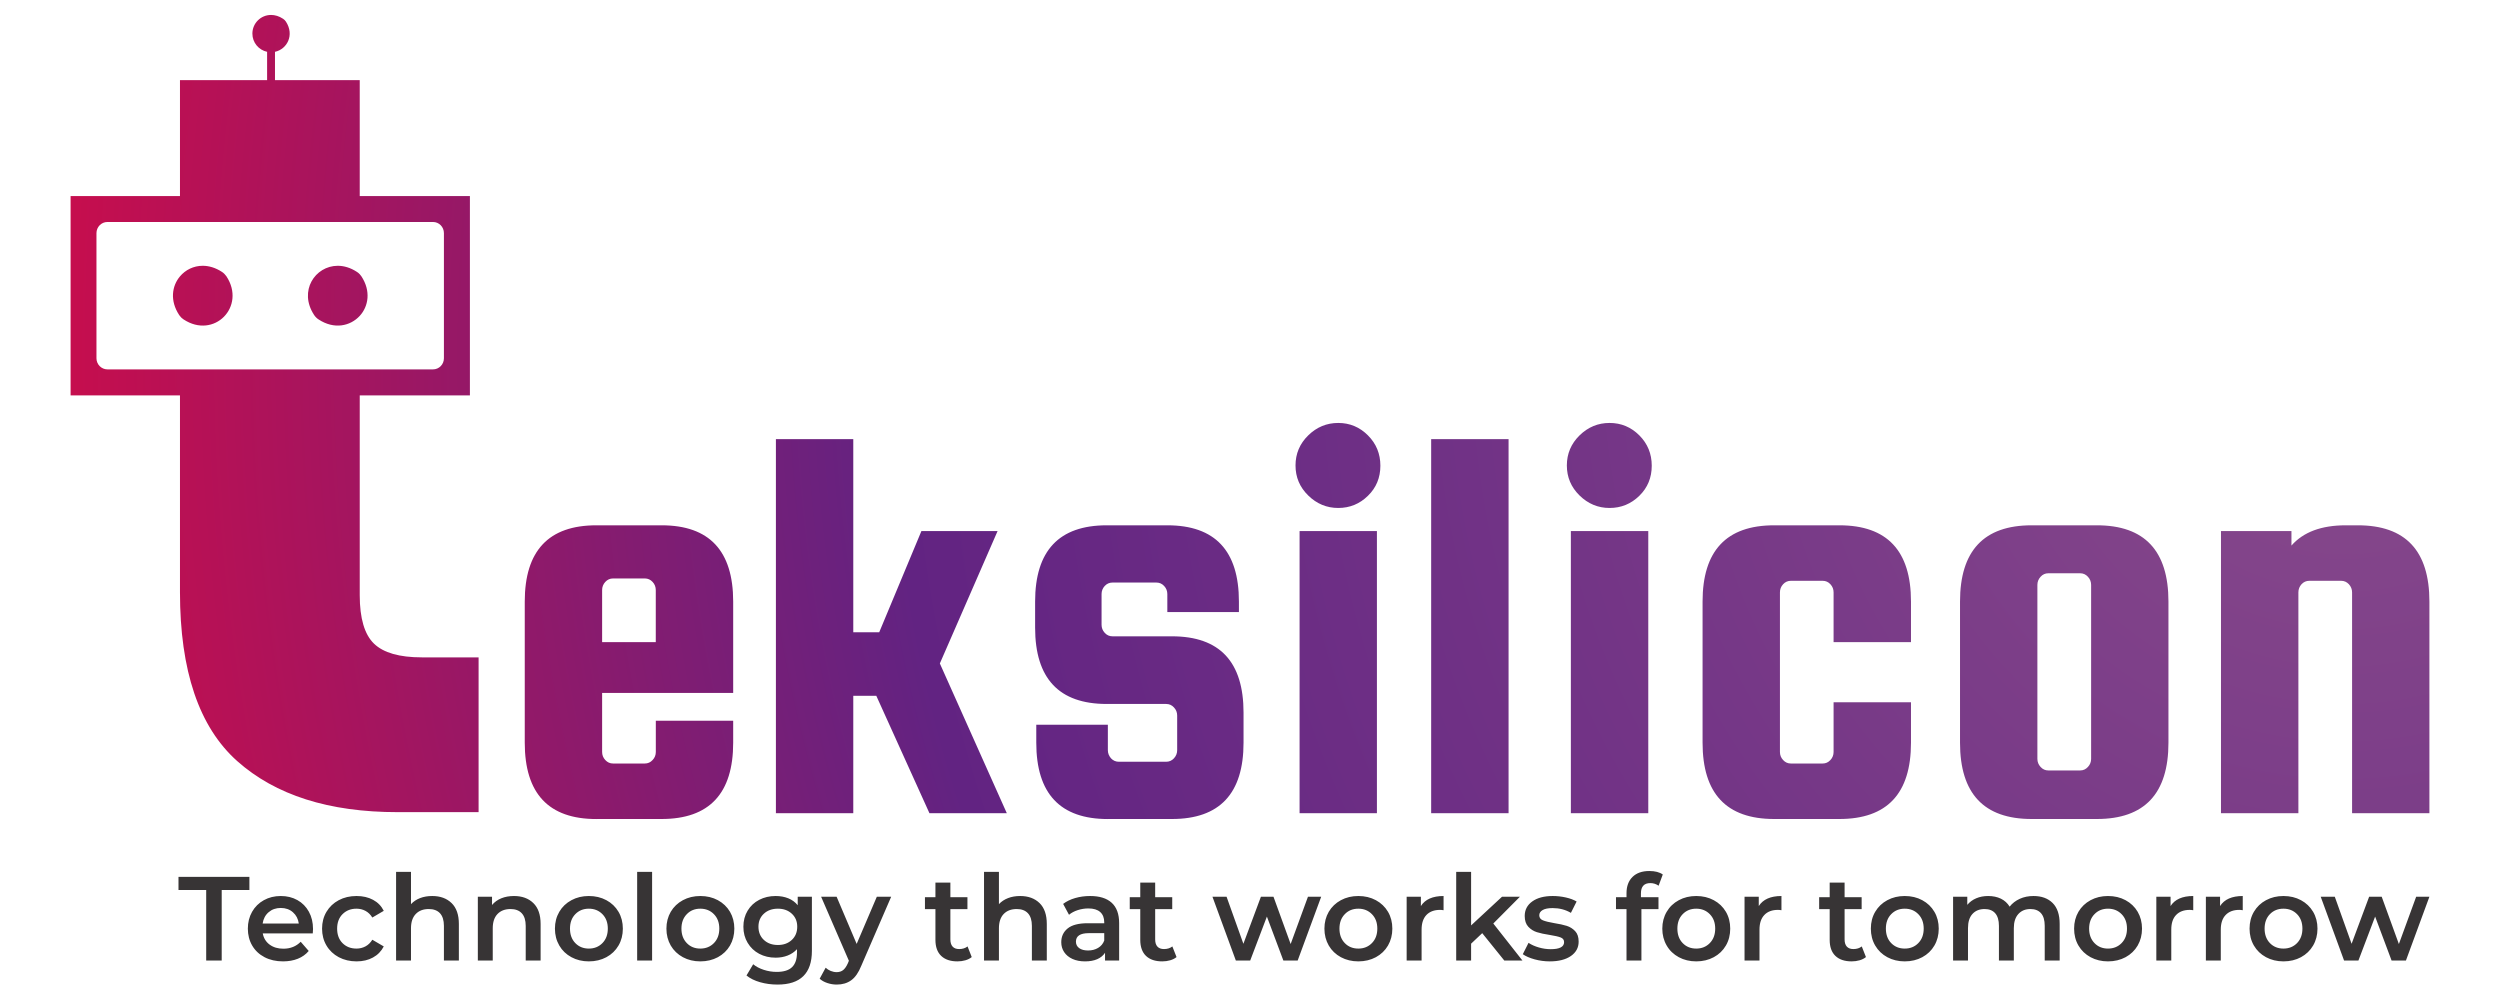 <svg xmlns="http://www.w3.org/2000/svg" xmlns:xlink="http://www.w3.org/1999/xlink" width="245px" height="98px" viewBox="0 0 244 98" version="1.1">
<defs>
<radialGradient id="radial0" gradientUnits="userSpaceOnUse" cx="9925.46" cy="1383.46" fx="9925.46" fy="1383.46" r="5127.56" gradientTransform="matrix(-0.048,0.012,0.012,0.048,689.056,-150.708)">
<stop offset="0" style="stop-color:rgb(16.078%,54.902%,85.098%);stop-opacity:1;"/>
<stop offset="0.012" style="stop-color:rgb(52.941%,28.627%,54.51%);stop-opacity:1;"/>
<stop offset="0.561" style="stop-color:rgb(38.431%,13.725%,50.98%);stop-opacity:1;"/>
<stop offset="0.98" style="stop-color:rgb(89.804%,2.745%,23.922%);stop-opacity:1;"/>
<stop offset="1" style="stop-color:rgb(89.804%,2.745%,23.922%);stop-opacity:1;"/>
</radialGradient>
</defs>
<g id="surface1">
<path style=" stroke:none;fill-rule:nonzero;fill:rgb(21.569%,20.392%,20.784%);fill-opacity:1;" d="M 19.707 87.223 L 16.992 87.223 L 16.992 85.934 L 23.941 85.934 L 23.941 87.223 L 21.227 87.223 L 21.227 94.133 L 19.707 94.133 Z M 30.176 91.039 C 30.176 91.141 30.168 91.285 30.152 91.473 L 25.25 91.473 C 25.336 91.934 25.559 92.301 25.922 92.57 C 26.285 92.84 26.734 92.973 27.273 92.973 C 27.961 92.973 28.523 92.746 28.969 92.293 L 29.754 93.195 C 29.473 93.531 29.117 93.785 28.688 93.957 C 28.258 94.129 27.777 94.215 27.238 94.215 C 26.551 94.215 25.949 94.078 25.426 93.805 C 24.902 93.531 24.5 93.152 24.215 92.664 C 23.93 92.176 23.789 91.621 23.789 91.008 C 23.789 90.398 23.926 89.848 24.203 89.359 C 24.48 88.871 24.863 88.492 25.355 88.219 C 25.848 87.945 26.398 87.809 27.016 87.809 C 27.625 87.809 28.168 87.941 28.648 88.211 C 29.129 88.48 29.5 88.859 29.77 89.348 C 30.039 89.836 30.176 90.402 30.176 91.043 Z M 27.016 88.98 C 26.547 88.98 26.152 89.117 25.828 89.395 C 25.504 89.672 25.309 90.043 25.238 90.504 L 28.781 90.504 C 28.719 90.051 28.527 89.684 28.207 89.402 C 27.891 89.121 27.492 88.98 27.016 88.98 Z M 34.445 94.215 C 33.797 94.215 33.215 94.078 32.699 93.805 C 32.188 93.531 31.785 93.152 31.496 92.664 C 31.207 92.176 31.062 91.621 31.062 91.008 C 31.062 90.391 31.207 89.84 31.496 89.355 C 31.785 88.871 32.184 88.492 32.695 88.219 C 33.207 87.945 33.789 87.809 34.445 87.809 C 35.059 87.809 35.598 87.934 36.062 88.184 C 36.527 88.434 36.875 88.793 37.109 89.262 L 35.988 89.918 C 35.809 89.629 35.586 89.41 35.316 89.266 C 35.047 89.121 34.75 89.051 34.434 89.051 C 33.887 89.051 33.434 89.227 33.074 89.582 C 32.715 89.938 32.539 90.414 32.539 91.008 C 32.539 91.598 32.715 92.074 33.07 92.43 C 33.426 92.785 33.879 92.961 34.434 92.961 C 34.75 92.961 35.047 92.891 35.316 92.746 C 35.586 92.602 35.809 92.383 35.988 92.094 L 37.109 92.75 C 36.867 93.219 36.516 93.582 36.051 93.836 C 35.59 94.09 35.051 94.215 34.445 94.215 Z M 41.859 87.809 C 42.648 87.809 43.277 88.039 43.754 88.5 C 44.23 88.961 44.469 89.645 44.469 90.551 L 44.469 94.133 L 43.004 94.133 L 43.004 90.738 C 43.004 90.191 42.875 89.777 42.621 89.5 C 42.363 89.223 41.996 89.086 41.52 89.086 C 40.98 89.086 40.559 89.246 40.246 89.57 C 39.934 89.895 39.777 90.363 39.777 90.973 L 39.777 94.133 L 38.316 94.133 L 38.316 85.441 L 39.777 85.441 L 39.777 88.605 C 40.02 88.348 40.316 88.148 40.672 88.012 C 41.027 87.875 41.422 87.809 41.859 87.809 Z M 49.871 87.809 C 50.66 87.809 51.293 88.039 51.766 88.5 C 52.242 88.961 52.48 89.645 52.48 90.551 L 52.48 94.133 L 51.02 94.133 L 51.02 90.738 C 51.02 90.191 50.891 89.777 50.633 89.5 C 50.375 89.223 50.008 89.086 49.531 89.086 C 48.996 89.086 48.57 89.246 48.258 89.57 C 47.945 89.895 47.789 90.363 47.789 90.973 L 47.789 94.133 L 46.328 94.133 L 46.328 87.879 L 47.719 87.879 L 47.719 88.688 C 47.961 88.398 48.266 88.18 48.633 88.031 C 49 87.883 49.41 87.809 49.871 87.809 Z M 57.207 94.215 C 56.574 94.215 56.004 94.078 55.5 93.805 C 54.992 93.531 54.594 93.152 54.312 92.664 C 54.027 92.176 53.883 91.621 53.883 91.008 C 53.883 90.391 54.027 89.84 54.312 89.355 C 54.594 88.871 54.992 88.492 55.5 88.219 C 56.004 87.945 56.574 87.809 57.207 87.809 C 57.844 87.809 58.418 87.945 58.926 88.219 C 59.434 88.492 59.828 88.871 60.113 89.355 C 60.398 89.84 60.539 90.391 60.539 91.008 C 60.539 91.621 60.398 92.176 60.113 92.664 C 59.828 93.152 59.434 93.531 58.926 93.805 C 58.418 94.078 57.844 94.215 57.207 94.215 Z M 57.207 92.961 C 57.742 92.961 58.188 92.781 58.539 92.422 C 58.891 92.062 59.066 91.59 59.066 91.004 C 59.066 90.418 58.891 89.949 58.539 89.59 C 58.188 89.23 57.742 89.051 57.207 89.051 C 56.668 89.051 56.227 89.23 55.879 89.59 C 55.531 89.949 55.359 90.418 55.359 91.004 C 55.359 91.59 55.531 92.062 55.879 92.422 C 56.227 92.781 56.668 92.961 57.207 92.961 Z M 61.941 85.441 L 63.406 85.441 L 63.406 94.133 L 61.941 94.133 Z M 68.129 94.215 C 67.5 94.215 66.93 94.078 66.422 93.805 C 65.918 93.531 65.52 93.152 65.234 92.664 C 64.953 92.176 64.809 91.621 64.809 91.008 C 64.809 90.391 64.953 89.84 65.234 89.355 C 65.52 88.871 65.918 88.492 66.422 88.219 C 66.93 87.945 67.5 87.809 68.129 87.809 C 68.77 87.809 69.344 87.945 69.852 88.219 C 70.355 88.492 70.754 88.871 71.039 89.355 C 71.32 89.84 71.465 90.391 71.465 91.008 C 71.465 91.621 71.32 92.176 71.039 92.664 C 70.754 93.152 70.355 93.531 69.852 93.805 C 69.344 94.078 68.77 94.215 68.129 94.215 Z M 68.129 92.961 C 68.668 92.961 69.113 92.781 69.465 92.422 C 69.816 92.062 69.992 91.59 69.992 91.004 C 69.992 90.418 69.816 89.949 69.465 89.59 C 69.113 89.23 68.668 89.051 68.129 89.051 C 67.594 89.051 67.148 89.23 66.805 89.59 C 66.457 89.949 66.281 90.418 66.281 91.004 C 66.281 91.59 66.457 92.062 66.805 92.422 C 67.148 92.781 67.594 92.961 68.129 92.961 Z M 79.066 87.879 L 79.066 93.184 C 79.066 95.387 77.945 96.488 75.699 96.488 C 75.098 96.488 74.527 96.41 73.992 96.258 C 73.453 96.105 73.008 95.887 72.656 95.598 L 73.312 94.496 C 73.586 94.723 73.93 94.906 74.348 95.043 C 74.766 95.18 75.188 95.246 75.617 95.246 C 76.305 95.246 76.805 95.09 77.125 94.777 C 77.445 94.465 77.605 93.988 77.605 93.348 L 77.605 93.02 C 77.355 93.293 77.051 93.5 76.691 93.641 C 76.336 93.781 75.941 93.852 75.512 93.852 C 74.918 93.852 74.383 93.727 73.902 93.473 C 73.422 93.219 73.047 92.859 72.77 92.398 C 72.492 91.938 72.352 91.414 72.352 90.82 C 72.352 90.227 72.492 89.699 72.77 89.242 C 73.047 88.785 73.422 88.434 73.902 88.184 C 74.383 87.934 74.918 87.809 75.512 87.809 C 75.965 87.809 76.375 87.883 76.746 88.031 C 77.117 88.18 77.426 88.406 77.676 88.711 L 77.676 87.879 Z M 75.734 92.609 C 76.289 92.609 76.742 92.445 77.098 92.113 C 77.453 91.781 77.629 91.348 77.629 90.816 C 77.629 90.297 77.453 89.871 77.098 89.543 C 76.742 89.215 76.289 89.051 75.734 89.051 C 75.172 89.051 74.715 89.215 74.359 89.543 C 74.004 89.871 73.828 90.297 73.828 90.816 C 73.828 91.348 74.004 91.781 74.359 92.113 C 74.715 92.445 75.172 92.609 75.734 92.609 Z M 86.836 87.879 L 83.91 94.637 C 83.637 95.316 83.305 95.793 82.914 96.07 C 82.527 96.348 82.055 96.488 81.5 96.488 C 81.188 96.488 80.879 96.438 80.578 96.336 C 80.273 96.234 80.023 96.094 79.828 95.914 L 80.414 94.836 C 80.555 94.969 80.719 95.074 80.91 95.152 C 81.102 95.23 81.293 95.27 81.488 95.27 C 81.746 95.27 81.957 95.203 82.125 95.07 C 82.293 94.938 82.449 94.715 82.59 94.402 L 82.691 94.156 L 79.969 87.879 L 81.488 87.879 L 83.453 92.504 L 85.43 87.879 Z M 94.73 93.793 C 94.559 93.934 94.348 94.039 94.105 94.109 C 93.859 94.18 93.598 94.215 93.324 94.215 C 92.641 94.215 92.109 94.035 91.734 93.676 C 91.359 93.316 91.172 92.793 91.172 92.105 L 91.172 89.098 L 90.145 89.098 L 90.145 87.926 L 91.172 87.926 L 91.172 86.496 L 92.637 86.496 L 92.637 87.926 L 94.309 87.926 L 94.309 89.098 L 92.637 89.098 L 92.637 92.07 C 92.637 92.375 92.711 92.609 92.859 92.77 C 93.004 92.93 93.219 93.008 93.5 93.008 C 93.828 93.008 94.102 92.922 94.32 92.75 Z M 99.477 87.809 C 100.266 87.809 100.898 88.039 101.375 88.5 C 101.848 88.961 102.086 89.645 102.086 90.551 L 102.086 94.133 L 100.625 94.133 L 100.625 90.738 C 100.625 90.191 100.496 89.777 100.238 89.5 C 99.98 89.223 99.613 89.086 99.141 89.086 C 98.602 89.086 98.176 89.246 97.863 89.57 C 97.551 89.895 97.395 90.363 97.395 90.973 L 97.395 94.133 L 95.934 94.133 L 95.934 85.441 L 97.395 85.441 L 97.395 88.605 C 97.637 88.348 97.938 88.148 98.293 88.012 C 98.645 87.875 99.043 87.809 99.477 87.809 Z M 106.332 87.809 C 107.254 87.809 107.957 88.027 108.445 88.469 C 108.93 88.91 109.176 89.578 109.176 90.469 L 109.176 94.133 L 107.793 94.133 L 107.793 93.371 C 107.617 93.645 107.359 93.855 107.027 94 C 106.695 94.145 106.297 94.215 105.828 94.215 C 105.363 94.215 104.953 94.137 104.602 93.977 C 104.25 93.816 103.98 93.594 103.789 93.309 C 103.598 93.023 103.504 92.699 103.504 92.34 C 103.504 91.777 103.711 91.328 104.129 90.988 C 104.547 90.648 105.203 90.477 106.098 90.477 L 107.715 90.477 L 107.715 90.383 C 107.715 89.949 107.582 89.613 107.32 89.379 C 107.059 89.145 106.672 89.027 106.156 89.027 C 105.805 89.027 105.461 89.082 105.121 89.191 C 104.781 89.301 104.496 89.453 104.262 89.648 L 103.688 88.582 C 104.016 88.332 104.41 88.141 104.871 88.008 C 105.332 87.875 105.816 87.809 106.332 87.809 Z M 106.133 93.148 C 106.5 93.148 106.824 93.066 107.109 92.898 C 107.395 92.73 107.598 92.488 107.715 92.176 L 107.715 91.449 L 106.203 91.449 C 105.363 91.449 104.941 91.727 104.941 92.281 C 104.941 92.547 105.047 92.758 105.258 92.914 C 105.469 93.07 105.762 93.148 106.133 93.148 Z M 114.801 93.793 C 114.629 93.934 114.422 94.039 114.176 94.109 C 113.93 94.18 113.672 94.215 113.398 94.215 C 112.711 94.215 112.18 94.035 111.805 93.676 C 111.434 93.316 111.246 92.793 111.246 92.105 L 111.246 89.098 L 110.215 89.098 L 110.215 87.926 L 111.246 87.926 L 111.246 86.496 L 112.707 86.496 L 112.707 87.926 L 114.379 87.926 L 114.379 89.098 L 112.707 89.098 L 112.707 92.07 C 112.707 92.375 112.781 92.609 112.93 92.77 C 113.078 92.93 113.293 93.008 113.574 93.008 C 113.898 93.008 114.172 92.922 114.391 92.75 Z M 128.977 87.879 L 126.672 94.133 L 125.27 94.133 L 123.656 89.824 L 122.02 94.133 L 120.613 94.133 L 118.32 87.879 L 119.703 87.879 L 121.352 92.492 L 123.07 87.879 L 124.301 87.879 L 125.984 92.516 L 127.68 87.879 Z M 132.617 94.215 C 131.984 94.215 131.414 94.078 130.906 93.805 C 130.402 93.531 130.004 93.152 129.719 92.664 C 129.438 92.176 129.293 91.621 129.293 91.008 C 129.293 90.391 129.438 89.84 129.719 89.355 C 130.004 88.871 130.402 88.492 130.906 88.219 C 131.414 87.945 131.984 87.809 132.617 87.809 C 133.254 87.809 133.828 87.945 134.336 88.219 C 134.84 88.492 135.238 88.871 135.523 89.355 C 135.809 89.84 135.949 90.391 135.949 91.008 C 135.949 91.621 135.805 92.176 135.523 92.664 C 135.238 93.152 134.84 93.531 134.336 93.805 C 133.828 94.078 133.254 94.215 132.617 94.215 Z M 132.617 92.961 C 133.152 92.961 133.598 92.781 133.949 92.422 C 134.301 92.062 134.477 91.59 134.477 91.004 C 134.477 90.418 134.301 89.949 133.949 89.59 C 133.598 89.23 133.152 89.051 132.617 89.051 C 132.078 89.051 131.633 89.23 131.289 89.59 C 130.941 89.949 130.766 90.418 130.766 91.004 C 130.766 91.59 130.941 92.062 131.289 92.422 C 131.633 92.781 132.078 92.961 132.617 92.961 Z M 138.746 88.793 C 139.164 88.137 139.906 87.809 140.969 87.809 L 140.969 89.203 C 140.844 89.18 140.73 89.168 140.629 89.168 C 140.059 89.168 139.613 89.332 139.293 89.664 C 138.977 89.996 138.816 90.473 138.816 91.098 L 138.816 94.133 L 137.352 94.133 L 137.352 87.879 L 138.746 87.879 Z M 144.758 91.449 L 143.668 92.48 L 143.668 94.133 L 142.207 94.133 L 142.207 85.441 L 143.668 85.441 L 143.668 90.691 L 146.699 87.879 L 148.453 87.879 L 145.844 90.504 L 148.699 94.133 L 146.922 94.133 Z M 151.379 94.215 C 150.871 94.215 150.375 94.148 149.891 94.016 C 149.41 93.883 149.023 93.715 148.734 93.512 L 149.297 92.398 C 149.574 92.586 149.914 92.738 150.309 92.852 C 150.699 92.965 151.09 93.02 151.473 93.02 C 152.344 93.02 152.781 92.789 152.781 92.328 C 152.781 92.109 152.668 91.957 152.449 91.871 C 152.227 91.785 151.867 91.703 151.379 91.625 C 150.863 91.547 150.441 91.457 150.121 91.355 C 149.797 91.254 149.516 91.078 149.277 90.824 C 149.039 90.57 148.922 90.219 148.922 89.766 C 148.922 89.172 149.168 88.695 149.664 88.34 C 150.16 87.984 150.828 87.809 151.668 87.809 C 152.098 87.809 152.527 87.855 152.957 87.953 C 153.387 88.051 153.734 88.184 154.008 88.348 L 153.449 89.461 C 152.918 89.148 152.32 88.992 151.656 88.992 C 151.23 88.992 150.902 89.055 150.68 89.184 C 150.461 89.312 150.348 89.484 150.348 89.695 C 150.348 89.93 150.465 90.094 150.703 90.191 C 150.941 90.289 151.312 90.379 151.809 90.465 C 152.309 90.543 152.719 90.633 153.039 90.734 C 153.359 90.836 153.633 91.008 153.863 91.25 C 154.094 91.492 154.207 91.836 154.207 92.281 C 154.207 92.867 153.953 93.336 153.449 93.688 C 152.941 94.039 152.25 94.215 151.379 94.215 Z M 161.238 86.543 C 160.621 86.543 160.312 86.879 160.312 87.551 L 160.312 87.926 L 162.031 87.926 L 162.031 89.098 L 160.359 89.098 L 160.359 94.133 L 158.898 94.133 L 158.898 89.098 L 157.867 89.098 L 157.867 87.926 L 158.898 87.926 L 158.898 87.527 C 158.898 86.855 159.094 86.328 159.484 85.941 C 159.875 85.555 160.422 85.359 161.133 85.359 C 161.695 85.359 162.133 85.473 162.453 85.699 L 162.043 86.801 C 161.797 86.629 161.527 86.543 161.238 86.543 Z M 165.73 94.215 C 165.098 94.215 164.527 94.078 164.023 93.805 C 163.516 93.531 163.117 93.152 162.836 92.664 C 162.551 92.176 162.406 91.621 162.406 91.008 C 162.406 90.391 162.551 89.84 162.836 89.355 C 163.117 88.871 163.516 88.492 164.023 88.219 C 164.527 87.945 165.098 87.809 165.73 87.809 C 166.367 87.809 166.941 87.945 167.449 88.219 C 167.957 88.492 168.352 88.871 168.637 89.355 C 168.922 89.84 169.062 90.391 169.062 91.008 C 169.062 91.621 168.922 92.176 168.637 92.664 C 168.352 93.152 167.957 93.531 167.449 93.805 C 166.941 94.078 166.367 94.215 165.73 94.215 Z M 165.73 92.961 C 166.266 92.961 166.711 92.781 167.062 92.422 C 167.414 92.062 167.59 91.59 167.59 91.004 C 167.59 90.418 167.414 89.949 167.062 89.59 C 166.711 89.23 166.266 89.051 165.73 89.051 C 165.191 89.051 164.75 89.23 164.402 89.59 C 164.055 89.949 163.883 90.418 163.883 91.004 C 163.883 91.59 164.055 92.062 164.402 92.422 C 164.75 92.781 165.191 92.961 165.73 92.961 Z M 171.859 88.793 C 172.281 88.137 173.02 87.809 174.082 87.809 L 174.082 89.203 C 173.957 89.18 173.844 89.168 173.742 89.168 C 173.172 89.168 172.727 89.332 172.41 89.664 C 172.09 89.996 171.93 90.473 171.93 91.098 L 171.93 94.133 L 170.465 94.133 L 170.465 87.879 L 171.859 87.879 Z M 182.363 93.793 C 182.191 93.934 181.98 94.039 181.738 94.109 C 181.492 94.18 181.23 94.215 180.961 94.215 C 180.273 94.215 179.742 94.035 179.367 93.676 C 178.992 93.316 178.809 92.793 178.809 92.105 L 178.809 89.098 L 177.777 89.098 L 177.777 87.926 L 178.809 87.926 L 178.809 86.496 L 180.27 86.496 L 180.27 87.926 L 181.941 87.926 L 181.941 89.098 L 180.27 89.098 L 180.27 92.07 C 180.27 92.375 180.344 92.609 180.492 92.77 C 180.641 92.93 180.852 93.008 181.133 93.008 C 181.461 93.008 181.734 92.922 181.953 92.75 Z M 186.164 94.215 C 185.531 94.215 184.965 94.078 184.457 93.805 C 183.949 93.531 183.555 93.152 183.27 92.664 C 182.984 92.176 182.844 91.621 182.844 91.008 C 182.844 90.391 182.984 89.84 183.27 89.355 C 183.555 88.871 183.949 88.492 184.457 88.219 C 184.965 87.945 185.531 87.809 186.164 87.809 C 186.805 87.809 187.375 87.945 187.883 88.219 C 188.391 88.492 188.785 88.871 189.07 89.355 C 189.355 89.84 189.496 90.391 189.496 91.008 C 189.496 91.621 189.355 92.176 189.07 92.664 C 188.785 93.152 188.391 93.531 187.883 93.805 C 187.375 94.078 186.805 94.215 186.164 94.215 Z M 186.164 92.961 C 186.703 92.961 187.148 92.781 187.496 92.422 C 187.848 92.062 188.023 91.59 188.023 91.004 C 188.023 90.418 187.848 89.949 187.496 89.59 C 187.148 89.23 186.703 89.051 186.164 89.051 C 185.625 89.051 185.184 89.23 184.836 89.59 C 184.488 89.949 184.316 90.418 184.316 91.004 C 184.316 91.59 184.488 92.062 184.836 92.422 C 185.184 92.781 185.625 92.961 186.164 92.961 Z M 198.785 87.809 C 199.574 87.809 200.195 88.035 200.656 88.492 C 201.117 88.949 201.348 89.637 201.348 90.547 L 201.348 94.133 L 199.883 94.133 L 199.883 90.734 C 199.883 90.191 199.766 89.777 199.523 89.5 C 199.281 89.223 198.934 89.086 198.48 89.086 C 197.988 89.086 197.598 89.246 197.301 89.57 C 197.004 89.895 196.855 90.359 196.855 90.957 L 196.855 94.133 L 195.395 94.133 L 195.395 90.738 C 195.395 90.191 195.273 89.777 195.031 89.5 C 194.789 89.223 194.441 89.086 193.988 89.086 C 193.488 89.086 193.094 89.246 192.801 89.566 C 192.508 89.887 192.363 90.352 192.363 90.961 L 192.363 94.133 L 190.902 94.133 L 190.902 87.879 L 192.293 87.879 L 192.293 88.676 C 192.527 88.395 192.82 88.18 193.172 88.031 C 193.52 87.883 193.91 87.809 194.34 87.809 C 194.809 87.809 195.223 87.895 195.586 88.07 C 195.949 88.246 196.234 88.508 196.445 88.852 C 196.703 88.523 197.035 88.266 197.441 88.082 C 197.844 87.898 198.293 87.809 198.785 87.809 Z M 206.082 94.215 C 205.453 94.215 204.883 94.078 204.375 93.805 C 203.871 93.531 203.473 93.152 203.188 92.664 C 202.902 92.176 202.762 91.621 202.762 91.004 C 202.762 90.391 202.906 89.84 203.188 89.355 C 203.473 88.871 203.871 88.492 204.375 88.219 C 204.883 87.945 205.453 87.809 206.082 87.809 C 206.723 87.809 207.297 87.945 207.805 88.219 C 208.309 88.492 208.707 88.871 208.992 89.355 C 209.273 89.84 209.418 90.391 209.418 91.004 C 209.418 91.621 209.273 92.176 208.992 92.664 C 208.707 93.152 208.309 93.531 207.805 93.805 C 207.297 94.078 206.723 94.215 206.082 94.215 Z M 206.082 92.961 C 206.621 92.961 207.066 92.781 207.418 92.422 C 207.77 92.062 207.945 91.59 207.945 91.004 C 207.945 90.418 207.77 89.945 207.418 89.59 C 207.066 89.23 206.621 89.051 206.082 89.051 C 205.547 89.051 205.102 89.23 204.758 89.59 C 204.41 89.945 204.234 90.418 204.234 91.004 C 204.234 91.59 204.41 92.062 204.758 92.422 C 205.102 92.781 205.547 92.961 206.082 92.961 Z M 212.215 88.793 C 212.633 88.137 213.375 87.809 214.438 87.809 L 214.438 89.203 C 214.312 89.18 214.199 89.168 214.098 89.168 C 213.527 89.168 213.082 89.332 212.762 89.664 C 212.441 89.996 212.285 90.473 212.285 91.098 L 212.285 94.133 L 210.82 94.133 L 210.82 87.879 L 212.215 87.879 Z M 217.066 88.793 C 217.488 88.137 218.23 87.809 219.289 87.809 L 219.289 89.203 C 219.164 89.18 219.051 89.168 218.949 89.168 C 218.383 89.168 217.938 89.332 217.617 89.664 C 217.297 89.996 217.137 90.473 217.137 91.098 L 217.137 94.133 L 215.676 94.133 L 215.676 87.879 L 217.066 87.879 Z M 223.277 94.215 C 222.648 94.215 222.078 94.078 221.57 93.805 C 221.062 93.531 220.668 93.152 220.383 92.664 C 220.098 92.176 219.957 91.621 219.957 91.004 C 219.957 90.391 220.098 89.84 220.383 89.355 C 220.668 88.871 221.062 88.492 221.57 88.219 C 222.078 87.945 222.648 87.809 223.277 87.809 C 223.918 87.809 224.492 87.945 224.996 88.219 C 225.504 88.492 225.898 88.871 226.184 89.355 C 226.469 89.84 226.613 90.391 226.613 91.004 C 226.613 91.621 226.469 92.176 226.184 92.664 C 225.898 93.152 225.504 93.531 224.996 93.805 C 224.492 94.078 223.918 94.215 223.277 94.215 Z M 223.277 92.961 C 223.816 92.961 224.262 92.781 224.613 92.422 C 224.961 92.062 225.137 91.59 225.137 91.004 C 225.137 90.418 224.961 89.945 224.613 89.59 C 224.262 89.23 223.816 89.051 223.277 89.051 C 222.742 89.051 222.297 89.23 221.949 89.59 C 221.605 89.945 221.43 90.418 221.43 91.004 C 221.43 91.59 221.605 92.062 221.949 92.422 C 222.297 92.781 222.742 92.961 223.277 92.961 Z M 237.582 87.879 L 235.281 94.133 L 233.875 94.133 L 232.262 89.824 L 230.625 94.133 L 229.219 94.133 L 226.93 87.879 L 228.309 87.879 L 229.957 92.492 L 231.676 87.879 L 232.906 87.879 L 234.59 92.516 L 236.285 87.879 Z M 237.582 87.879 "/>
<path style=" stroke:none;fill-rule:evenodd;fill:url(#radial0);" d="M 24.234 3.293 C 24.234 4.172 24.852 4.902 25.676 5.078 L 25.676 7.855 L 17.137 7.855 L 17.137 19.215 L 6.418 19.215 L 6.418 38.75 L 17.137 38.75 L 17.137 58.023 C 17.137 65.73 19.004 71.25 22.75 74.59 C 26.5 77.926 31.73 79.59 38.465 79.59 L 46.402 79.59 L 46.402 64.422 L 40.84 64.422 C 38.637 64.422 37.078 63.973 36.152 63.078 C 35.227 62.188 34.754 60.602 34.754 58.328 L 34.754 38.75 L 45.543 38.75 C 45.551 38.75 45.551 38.75 45.551 38.742 L 45.551 19.215 L 34.754 19.215 L 34.754 7.855 L 26.449 7.855 L 26.449 5.078 C 27.625 4.824 28.383 3.438 27.516 2.113 C 27.445 2.008 27.352 1.91 27.246 1.844 C 26.848 1.578 26.441 1.465 26.062 1.465 C 25.055 1.465 24.234 2.281 24.234 3.293 Z M 57.941 80.262 L 64.332 80.262 C 69.012 80.262 71.352 77.77 71.352 72.781 L 71.352 70.633 L 63.77 70.633 L 63.77 73.691 C 63.77 73.996 63.668 74.258 63.457 74.48 C 63.25 74.711 62.992 74.824 62.695 74.824 L 59.582 74.824 C 59.277 74.824 59.027 74.711 58.816 74.48 C 58.609 74.258 58.508 73.996 58.508 73.691 L 58.508 67.91 L 71.352 67.91 L 71.352 58.957 C 71.352 53.973 69.012 51.48 64.336 51.48 L 57.941 51.48 C 53.266 51.48 50.926 53.973 50.926 58.957 L 50.926 72.781 C 50.926 77.77 53.266 80.266 57.941 80.266 Z M 108.07 80.262 L 114.352 80.262 C 119.027 80.262 121.367 77.77 121.367 72.781 L 121.367 69.84 C 121.367 64.852 119.031 62.359 114.352 62.359 L 108.523 62.359 C 108.223 62.359 107.969 62.246 107.762 62.016 C 107.555 61.793 107.453 61.527 107.453 61.227 L 107.453 58.219 C 107.453 57.918 107.555 57.652 107.762 57.426 C 107.969 57.203 108.223 57.09 108.523 57.09 L 112.824 57.09 C 113.129 57.09 113.379 57.203 113.586 57.426 C 113.797 57.652 113.898 57.918 113.898 58.219 L 113.898 59.98 L 120.914 59.98 L 120.914 58.957 C 120.914 53.973 118.574 51.48 113.898 51.48 L 107.957 51.48 C 103.281 51.48 100.941 53.973 100.941 58.957 L 100.941 61.508 C 100.941 66.492 103.281 68.988 107.957 68.988 L 113.785 68.988 C 114.09 68.988 114.34 69.102 114.547 69.328 C 114.758 69.551 114.863 69.82 114.863 70.117 L 114.863 73.52 C 114.863 73.824 114.758 74.086 114.547 74.316 C 114.34 74.539 114.09 74.652 113.785 74.652 L 109.145 74.652 C 108.844 74.652 108.59 74.539 108.379 74.316 C 108.18 74.086 108.07 73.824 108.07 73.52 L 108.07 71.027 L 101.055 71.027 L 101.055 72.781 C 101.055 77.77 103.391 80.266 108.07 80.266 Z M 173.367 80.262 L 179.758 80.262 C 184.438 80.262 186.777 77.77 186.777 72.781 L 186.777 68.82 L 179.191 68.82 L 179.191 73.691 C 179.191 73.996 179.09 74.258 178.883 74.48 C 178.676 74.711 178.418 74.824 178.121 74.824 L 175.008 74.824 C 174.703 74.824 174.449 74.711 174.242 74.48 C 174.035 74.258 173.934 73.996 173.934 73.691 L 173.934 58.055 C 173.934 57.746 174.035 57.484 174.242 57.258 C 174.449 57.031 174.703 56.918 175.008 56.918 L 178.121 56.918 C 178.418 56.918 178.676 57.031 178.883 57.258 C 179.09 57.484 179.191 57.746 179.191 58.055 L 179.191 62.926 L 186.777 62.926 L 186.777 58.957 C 186.777 53.973 184.438 51.48 179.758 51.48 L 173.367 51.48 C 168.688 51.48 166.352 53.973 166.352 58.957 L 166.352 72.781 C 166.352 77.77 168.688 80.262 173.367 80.262 Z M 198.598 80.262 L 204.992 80.262 C 209.672 80.262 212.008 77.77 212.008 72.781 L 212.008 58.957 C 212.008 53.973 209.672 51.48 204.992 51.48 L 198.598 51.48 C 193.922 51.48 191.582 53.973 191.582 58.957 L 191.582 72.781 C 191.582 77.77 193.922 80.262 198.598 80.262 Z M 8.953 35.109 L 8.953 22.848 C 8.953 22.242 9.438 21.754 10.027 21.754 L 41.938 21.754 C 42.527 21.754 43.004 22.242 43.004 22.848 L 43.004 35.109 C 43.004 35.715 42.527 36.199 41.938 36.199 L 10.027 36.199 C 9.438 36.199 8.953 35.715 8.953 35.109 Z M 17.137 27.086 C 16.344 28.027 16.137 29.469 17.055 30.867 C 17.078 30.906 17.098 30.938 17.137 30.973 C 17.227 31.102 17.352 31.211 17.488 31.301 C 20.473 33.277 23.652 30.047 21.684 27.07 C 21.57 26.906 21.414 26.75 21.25 26.645 C 20.613 26.23 19.969 26.047 19.367 26.047 C 18.473 26.047 17.672 26.449 17.137 27.086 Z M 30.281 30.867 C 30.395 31.039 30.543 31.191 30.715 31.301 C 32.254 32.32 33.836 31.953 34.754 30.957 C 35.613 30.023 35.867 28.512 34.91 27.07 C 34.867 27.004 34.812 26.938 34.754 26.875 C 34.672 26.785 34.574 26.703 34.477 26.645 C 33.844 26.23 33.199 26.047 32.598 26.047 C 30.379 26.051 28.738 28.52 30.281 30.867 Z M 154.297 42.668 C 153.469 43.48 153.051 44.465 153.051 45.613 C 153.051 46.77 153.469 47.746 154.297 48.559 C 155.129 49.371 156.105 49.781 157.238 49.781 C 158.371 49.781 159.344 49.383 160.156 48.586 C 160.965 47.797 161.371 46.812 161.371 45.641 C 161.371 44.469 160.965 43.48 160.156 42.668 C 159.344 41.855 158.371 41.449 157.238 41.449 C 156.105 41.449 155.129 41.855 154.297 42.668 Z M 127.707 42.668 C 126.875 43.48 126.461 44.465 126.461 45.613 C 126.461 46.77 126.875 47.746 127.707 48.559 C 128.535 49.371 129.516 49.781 130.648 49.781 C 131.777 49.781 132.75 49.383 133.559 48.586 C 134.371 47.797 134.777 46.812 134.777 45.641 C 134.777 44.469 134.371 43.48 133.559 42.668 C 132.75 41.855 131.777 41.449 130.648 41.449 C 129.516 41.449 128.535 41.855 127.707 42.668 Z M 139.754 79.695 L 147.34 79.695 L 147.34 43.035 L 139.754 43.035 Z M 75.539 43.035 L 75.539 79.695 L 83.121 79.695 L 83.121 68.191 L 85.379 68.191 L 90.586 79.695 L 98.168 79.695 L 91.605 65.02 L 97.262 52.047 L 89.797 52.047 L 85.664 61.961 L 83.121 61.961 L 83.121 43.035 Z M 229.379 51.48 C 227.004 51.48 225.23 52.137 224.062 53.465 L 224.062 52.047 L 217.156 52.047 L 217.156 79.695 L 224.742 79.695 L 224.742 58.055 C 224.742 57.746 224.844 57.484 225.051 57.254 C 225.258 57.031 225.516 56.918 225.812 56.918 L 228.926 56.918 C 229.23 56.918 229.48 57.031 229.691 57.254 C 229.898 57.484 230.004 57.746 230.004 58.055 L 230.004 79.695 L 237.582 79.695 L 237.582 58.957 C 237.582 53.973 235.246 51.48 230.566 51.48 Z M 199.477 75.16 C 199.273 74.938 199.164 74.676 199.164 74.371 L 199.164 57.316 C 199.164 57.012 199.273 56.746 199.477 56.523 C 199.684 56.293 199.938 56.18 200.238 56.18 L 203.352 56.18 C 203.656 56.18 203.906 56.293 204.117 56.523 C 204.324 56.746 204.43 57.012 204.43 57.316 L 204.43 74.371 C 204.43 74.676 204.324 74.938 204.117 75.16 C 203.906 75.391 203.656 75.504 203.352 75.504 L 200.238 75.504 C 199.938 75.504 199.684 75.391 199.477 75.16 Z M 58.508 57.824 C 58.508 57.523 58.609 57.258 58.816 57.031 C 59.023 56.805 59.277 56.688 59.582 56.688 L 62.695 56.688 C 62.992 56.688 63.25 56.805 63.457 57.031 C 63.664 57.254 63.766 57.523 63.766 57.824 L 63.766 62.926 L 58.508 62.926 Z M 153.445 79.695 L 161.031 79.695 L 161.031 52.047 L 153.445 52.047 Z M 126.859 79.695 L 134.438 79.695 L 134.438 52.047 L 126.859 52.047 Z M 126.859 79.695 "/>
</g>
</svg>
